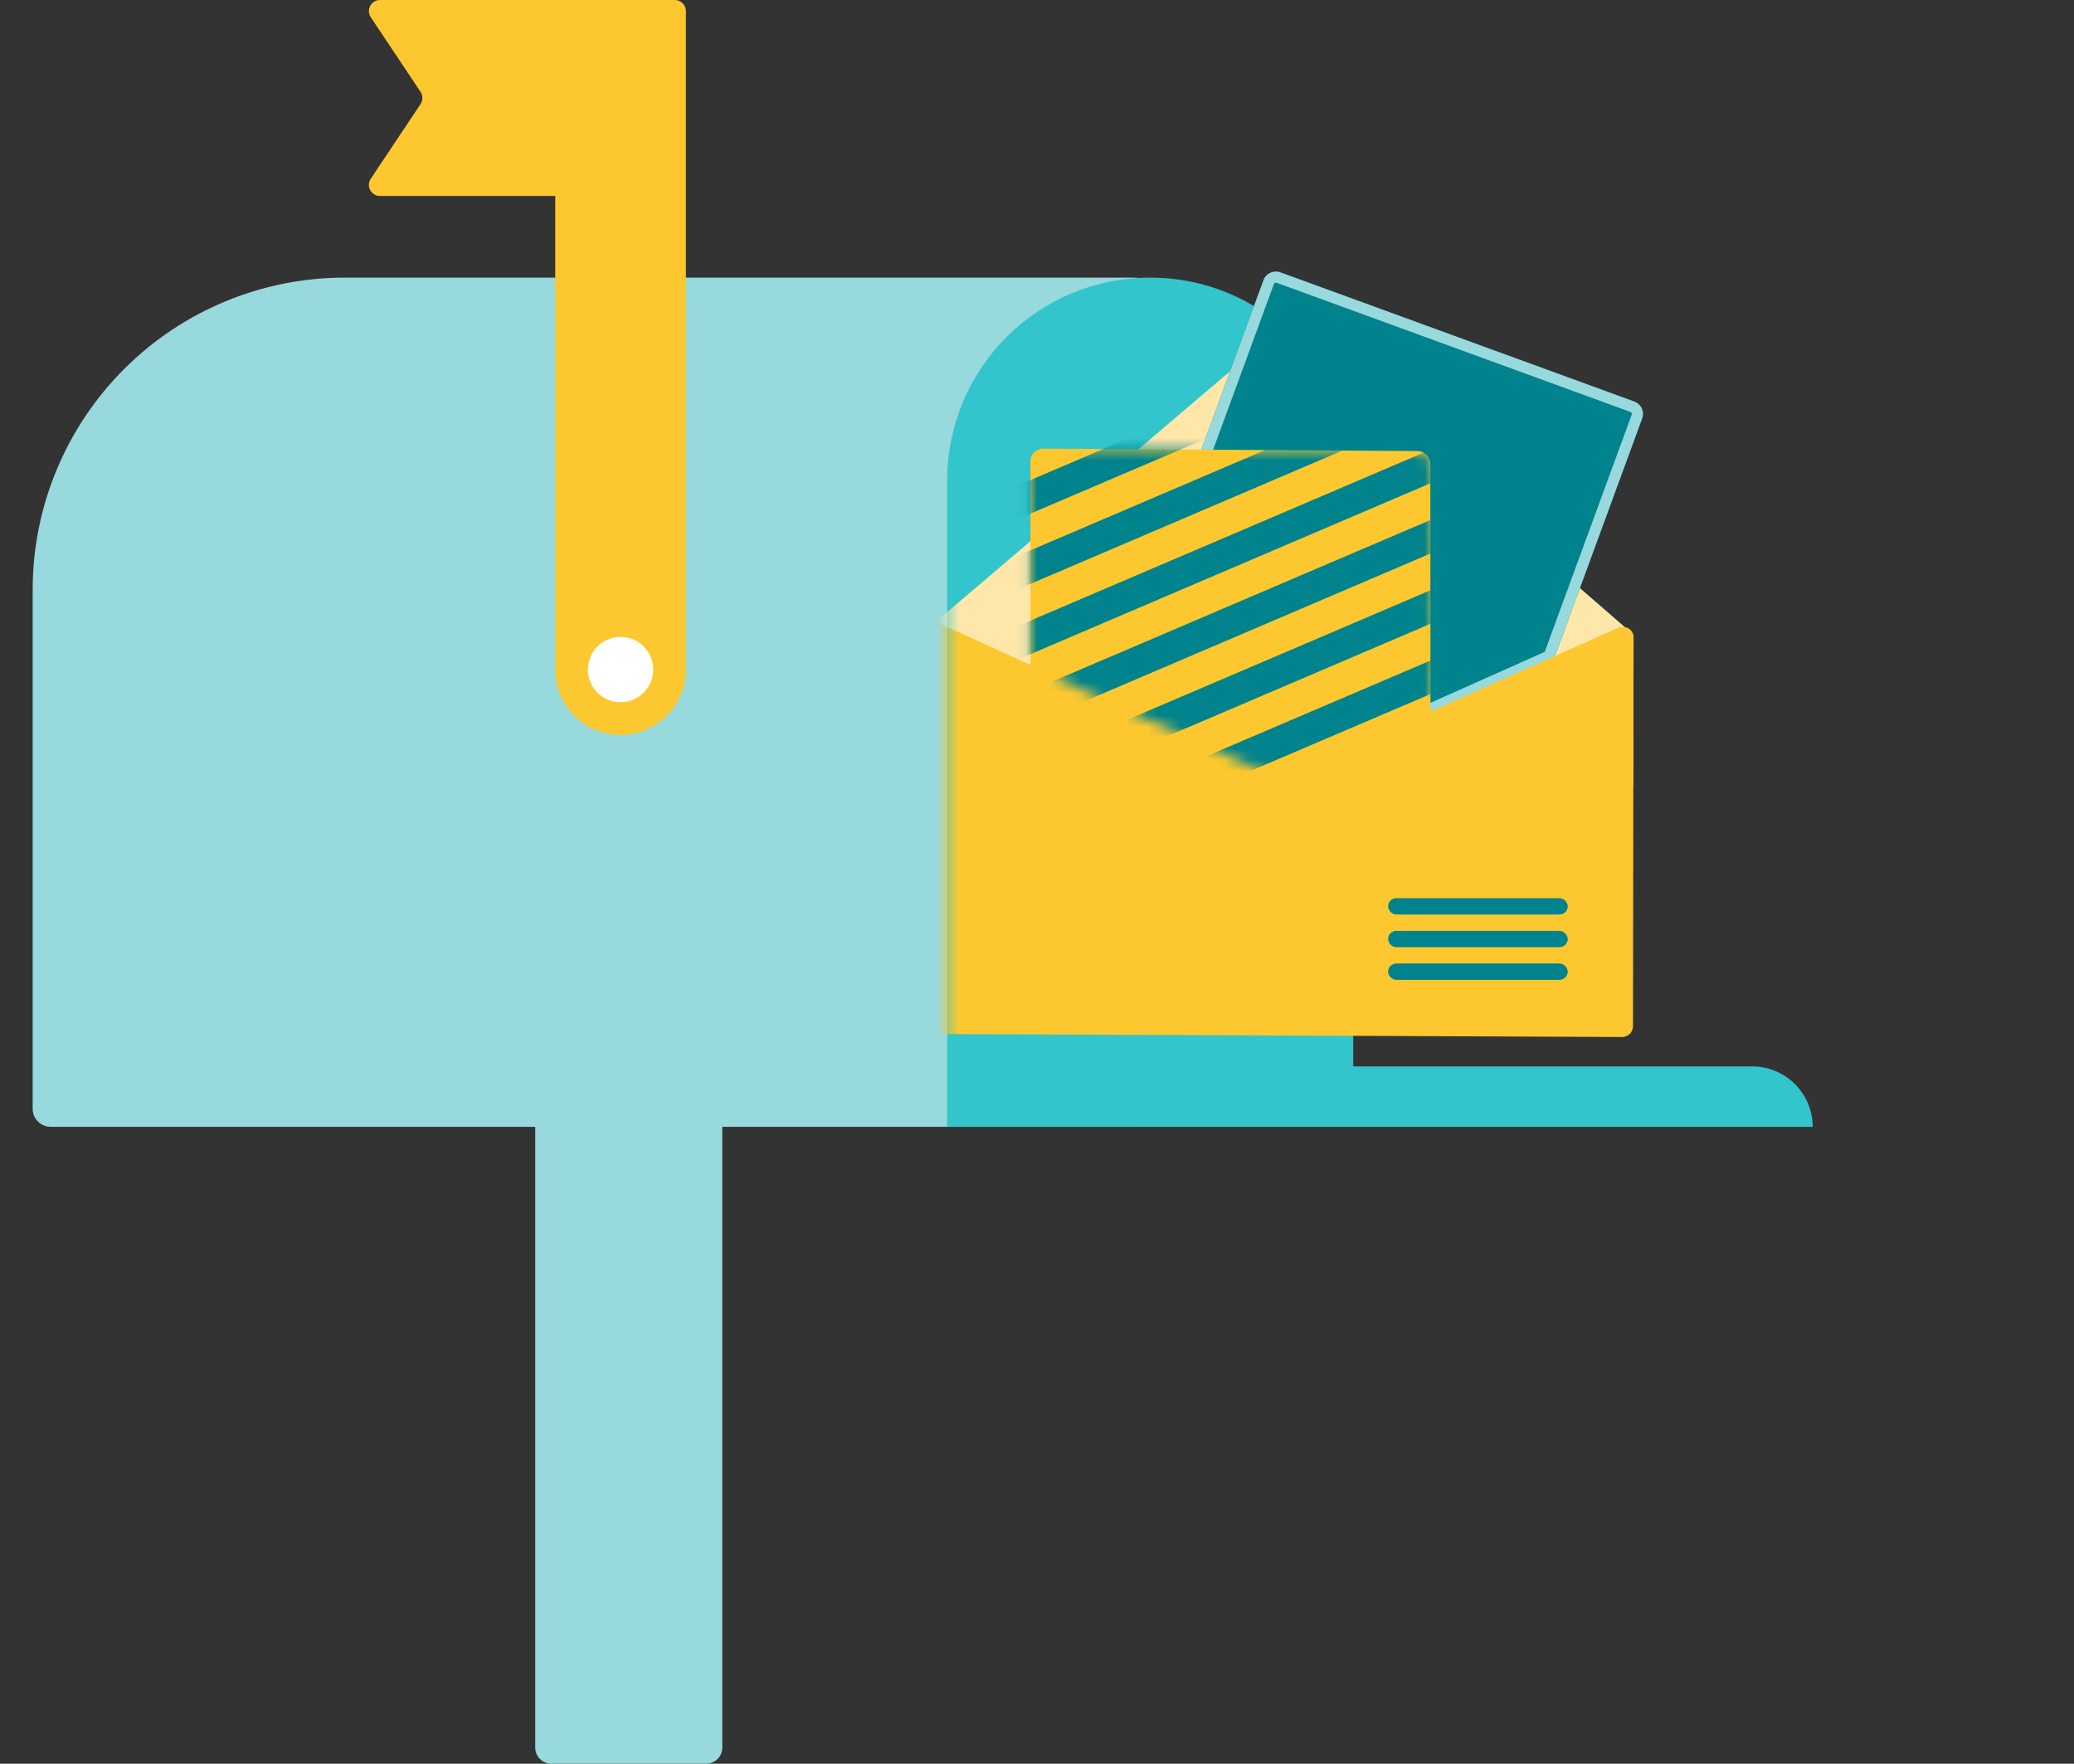 <svg width="187" height="159" viewBox="0 0 187 159" fill="none" xmlns="http://www.w3.org/2000/svg">
<rect x="0" y="0" width="187" height="159" fill="#333333" stroke="none"/>
<path fill-rule="evenodd" clip-rule="evenodd" d="M2.945 53.141V99.961C2.946 100.391 3.117 100.803 3.421 101.107C3.725 101.411 4.137 101.582 4.567 101.583H48.259V157.549C48.259 157.934 48.413 158.302 48.687 158.574C48.961 158.846 49.331 158.999 49.718 158.999H63.666C64.053 158.999 64.424 158.846 64.698 158.574C64.972 158.302 65.126 157.934 65.126 157.549V101.583H102.527V25.027H31.057C23.604 25.036 16.459 28 11.188 33.271C5.918 38.541 2.954 45.687 2.945 53.141Z" fill="#97D9DD"/>
<path fill-rule="evenodd" clip-rule="evenodd" d="M34.263 0C33.465 0 32.988 0.89 33.431 1.555L37.915 8.279C38.139 8.614 38.139 9.052 37.915 9.388L33.431 16.112C32.988 16.776 33.465 17.667 34.263 17.667H50.063V60.36C50.063 63.613 52.7 66.25 55.953 66.25C59.206 66.25 61.843 63.613 61.843 60.36V17.667H61.843V1C61.843 0.448 61.396 0 60.843 0H34.263Z" fill="#FDC82F"/>
<path d="M55.953 63.306C57.579 63.306 58.898 61.988 58.898 60.361C58.898 58.735 57.579 57.417 55.953 57.417C54.326 57.417 53.008 58.735 53.008 60.361C53.008 61.988 54.326 63.306 55.953 63.306Z" fill="white"/>
<path d="M103.707 25.027C108.552 25.017 113.202 26.935 116.635 30.359C120.068 33.783 122.002 38.433 122.012 43.285V96.138H157.981C159.426 96.135 160.813 96.707 161.837 97.728C162.861 98.749 163.438 100.136 163.441 101.583H85.401V43.285C85.412 38.433 87.346 33.783 90.779 30.359C94.212 26.935 98.862 25.017 103.707 25.027Z" fill="#32C5CB"/>
<mask id="mask0_819_3632" style="mask-type:alpha" maskUnits="userSpaceOnUse" x="85" y="10" width="79" height="92">
<path d="M103.707 25.027C108.552 25.017 114.85 10.305 114.85 10.305C119.268 10.305 161.968 10.305 161.968 10.305L163.441 92.013V94.958C163.441 96.43 163.441 96.43 163.441 97.903C163.441 100.111 163.438 100.136 163.441 101.583H85.401V43.285C85.412 38.433 87.346 33.783 90.779 30.359C94.212 26.935 98.862 25.017 103.707 25.027Z" fill="#32C5CB"/>
</mask>
<g mask="url(#mask0_819_3632)">
<path d="M83.597 57.215L83.578 70.584L147.268 70.865L147.287 57.496C147.287 57.333 147.247 57.172 147.168 57.028C147.089 56.884 146.976 56.763 146.837 56.674C146.735 56.608 146.622 56.561 146.503 56.537L116.121 30.135C115.943 29.982 115.715 29.897 115.48 29.895C115.244 29.894 115.016 29.976 114.837 30.127L92.391 49.228L83.929 56.431C83.913 56.444 83.901 56.459 83.893 56.477C83.884 56.495 83.879 56.514 83.879 56.533C83.698 56.715 83.597 56.959 83.597 57.215Z" fill="#FFE7AA"/>
<path d="M101.626 62.248L102.929 62.724L112.597 66.252L119.006 68.591L119.384 68.73L129.167 64.368L129.542 64.201L131.853 63.171L140.073 59.506L140.207 59.14L148.064 37.719C148.171 37.424 148.157 37.099 148.024 36.813C147.89 36.528 147.648 36.307 147.352 36.198L115.451 24.554C115.154 24.446 114.826 24.459 114.54 24.591C114.253 24.723 114.031 24.962 113.922 25.257L108.381 40.366L105.308 48.743L102.559 56.238L101.283 59.718L100.913 60.726C100.805 61.021 100.82 61.347 100.954 61.633C101.087 61.918 101.329 62.139 101.626 62.248Z" fill="#00838C"/>
<path fill-rule="evenodd" clip-rule="evenodd" d="M100.913 60.726C100.805 61.021 100.82 61.347 100.954 61.633C101.087 61.918 101.329 62.139 101.626 62.248L119.384 68.73L140.073 59.506L140.207 59.14L148.064 37.719C148.171 37.424 148.157 37.099 148.024 36.813C147.89 36.528 147.648 36.307 147.352 36.198L115.451 24.554C115.154 24.446 114.826 24.459 114.54 24.591C114.253 24.723 114.031 24.962 113.922 25.257L100.913 60.726ZM103.498 56.582L101.852 61.068C101.852 61.069 101.852 61.068 101.852 61.068C101.836 61.113 101.838 61.163 101.859 61.208C101.88 61.253 101.92 61.29 101.97 61.309C101.97 61.309 101.97 61.309 101.97 61.309L103.272 61.784L112.94 65.313L119.347 67.651L128.76 63.455L129.135 63.288L139.279 58.765L147.124 37.376C147.141 37.332 147.139 37.282 147.118 37.237C147.097 37.192 147.058 37.155 147.007 37.137C147.007 37.136 147.008 37.137 147.007 37.137L115.11 25.494C115.109 25.494 115.11 25.494 115.11 25.494C115.059 25.475 115.004 25.478 114.957 25.499C114.911 25.521 114.877 25.558 114.861 25.602C114.861 25.603 114.861 25.602 114.861 25.602L103.498 56.582Z" fill="#97D9DD"/>
<path d="M106.038 66.222L112.844 69.321L115.018 70.311C115.145 70.368 115.283 70.398 115.423 70.399C115.563 70.4 115.701 70.371 115.828 70.314L118.007 69.344L117.327 69.341L115.713 70.059C115.622 70.099 115.523 70.12 115.423 70.119C115.324 70.119 115.225 70.097 115.134 70.056L113.524 69.324L106.718 66.225L106.038 66.222ZM129.167 64.064L129.166 64.366L129.543 64.199L129.167 64.064ZM106.038 66.222L112.844 69.321L115.018 70.311C115.145 70.368 115.283 70.398 115.423 70.399C115.563 70.4 115.701 70.371 115.828 70.314L118.007 69.344L117.327 69.341L115.713 70.059C115.622 70.099 115.523 70.12 115.423 70.119C115.324 70.119 115.225 70.097 115.134 70.056L113.524 69.324L106.718 66.225L106.038 66.222ZM106.038 66.222L112.844 69.321L115.018 70.311C115.145 70.368 115.283 70.398 115.423 70.399C115.563 70.4 115.701 70.371 115.828 70.314L118.007 69.344L117.327 69.341L115.713 70.059C115.622 70.099 115.523 70.12 115.423 70.119C115.324 70.119 115.225 70.097 115.134 70.056L113.524 69.324L106.718 66.225L106.038 66.222ZM83.596 57.214L83.547 92.232C83.547 92.491 83.65 92.74 83.834 92.924C84.018 93.107 84.267 93.212 84.528 93.213L146.254 93.486C146.514 93.487 146.764 93.385 146.948 93.203C147.133 93.02 147.237 92.773 147.237 92.514L147.286 57.495C147.287 57.332 147.246 57.171 147.167 57.027C147.089 56.884 146.975 56.762 146.837 56.673C146.735 56.607 146.621 56.561 146.502 56.536C146.363 56.506 146.22 56.509 146.082 56.543C146.019 56.555 145.958 56.575 145.9 56.601L140.207 59.139L131.937 62.827L129.167 64.062L129.167 64.064L129.165 64.064L119.007 68.59L117.327 69.341L115.713 70.059C115.622 70.099 115.523 70.12 115.423 70.119C115.324 70.119 115.225 70.097 115.134 70.056L113.524 69.324L106.718 66.225L99.906 63.125L84.985 56.332C84.858 56.273 84.72 56.242 84.58 56.242C84.391 56.242 84.207 56.295 84.048 56.396C83.987 56.436 83.93 56.482 83.878 56.533C83.698 56.714 83.596 56.959 83.596 57.214ZM106.038 66.222L112.844 69.321L115.018 70.311C115.145 70.368 115.283 70.398 115.423 70.399C115.563 70.4 115.701 70.371 115.828 70.314L118.007 69.344L117.327 69.341L115.713 70.059C115.622 70.099 115.523 70.12 115.423 70.119C115.324 70.119 115.225 70.097 115.134 70.056L113.524 69.324L106.718 66.225L106.038 66.222ZM106.038 66.222L112.844 69.321L115.018 70.311C115.145 70.368 115.283 70.398 115.423 70.399C115.563 70.4 115.701 70.371 115.828 70.314L118.007 69.344L117.327 69.341L115.713 70.059C115.622 70.099 115.523 70.12 115.423 70.119C115.324 70.119 115.225 70.097 115.134 70.056L113.524 69.324L106.718 66.225L106.038 66.222ZM106.038 66.222L112.844 69.321L115.018 70.311C115.145 70.368 115.283 70.398 115.423 70.399C115.563 70.4 115.701 70.371 115.828 70.314L118.007 69.344L117.327 69.341L115.713 70.059C115.622 70.099 115.523 70.12 115.423 70.119C115.324 70.119 115.225 70.097 115.134 70.056L113.524 69.324L106.718 66.225L106.038 66.222Z" fill="#FDC82F"/>
<path d="M92.903 41.605L92.914 60.053L99.725 63.139L106.026 65.996L112.786 69.06L114.946 70.04C115.073 70.097 115.21 70.127 115.349 70.128C115.488 70.129 115.625 70.1 115.751 70.045L117.91 69.093L119.277 68.491L128.978 64.214L128.964 41.835C128.965 41.613 128.9 41.394 128.777 41.206C128.67 41.041 128.523 40.904 128.349 40.808C128.174 40.713 127.979 40.662 127.78 40.66L94.085 40.445C93.772 40.444 93.471 40.565 93.249 40.782C93.027 41 92.903 41.296 92.903 41.605Z" fill="#FDC82F"/>
<mask id="mask1_819_3632" style="mask-type:alpha" maskUnits="userSpaceOnUse" x="92" y="40" width="37" height="31">
<path d="M92.902 41.604L92.913 60.052L99.725 63.139L106.025 65.995L112.786 69.06L114.946 70.039C115.072 70.096 115.209 70.126 115.348 70.127C115.487 70.128 115.624 70.1 115.75 70.044L117.909 69.092L119.276 68.49L128.977 64.213L128.964 41.834C128.964 41.611 128.899 41.393 128.777 41.205C128.67 41.039 128.523 40.902 128.348 40.807C128.174 40.711 127.979 40.66 127.78 40.659L94.085 40.444C93.771 40.443 93.471 40.564 93.249 40.781C93.027 40.999 92.902 41.295 92.902 41.604Z" fill="#FDC82F"/>
</mask>
<g mask="url(#mask1_819_3632)">
<rect width="59.799" height="2.781" transform="matrix(0.92 -0.393 0.404 0.915 77.892 49.694)" fill="#00838C"/>
<rect width="59.799" height="2.781" transform="matrix(0.92 -0.393 0.404 0.915 81.105 54.654)" fill="#00838C"/>
<rect width="59.799" height="2.781" transform="matrix(0.92 -0.393 0.404 0.915 84.319 59.617)" fill="#00838C"/>
<rect width="59.799" height="2.781" transform="matrix(0.92 -0.393 0.404 0.915 87.535 64.578)" fill="#00838C"/>
<rect width="59.799" height="2.781" transform="matrix(0.92 -0.393 0.404 0.915 90.75 69.54)" fill="#00838C"/>
<rect width="59.799" height="2.781" transform="matrix(0.92 -0.393 0.404 0.915 93.965 74.503)" fill="#00838C"/>
</g>
<rect x="125.157" y="83.916" width="16.197" height="1.472" rx="0.736" fill="#00838C"/>
<rect x="125.157" y="80.971" width="16.197" height="1.472" rx="0.736" fill="#00838C"/>
<rect x="125.157" y="86.86" width="16.197" height="1.472" rx="0.736" fill="#00838C"/>
</g>
</svg>
